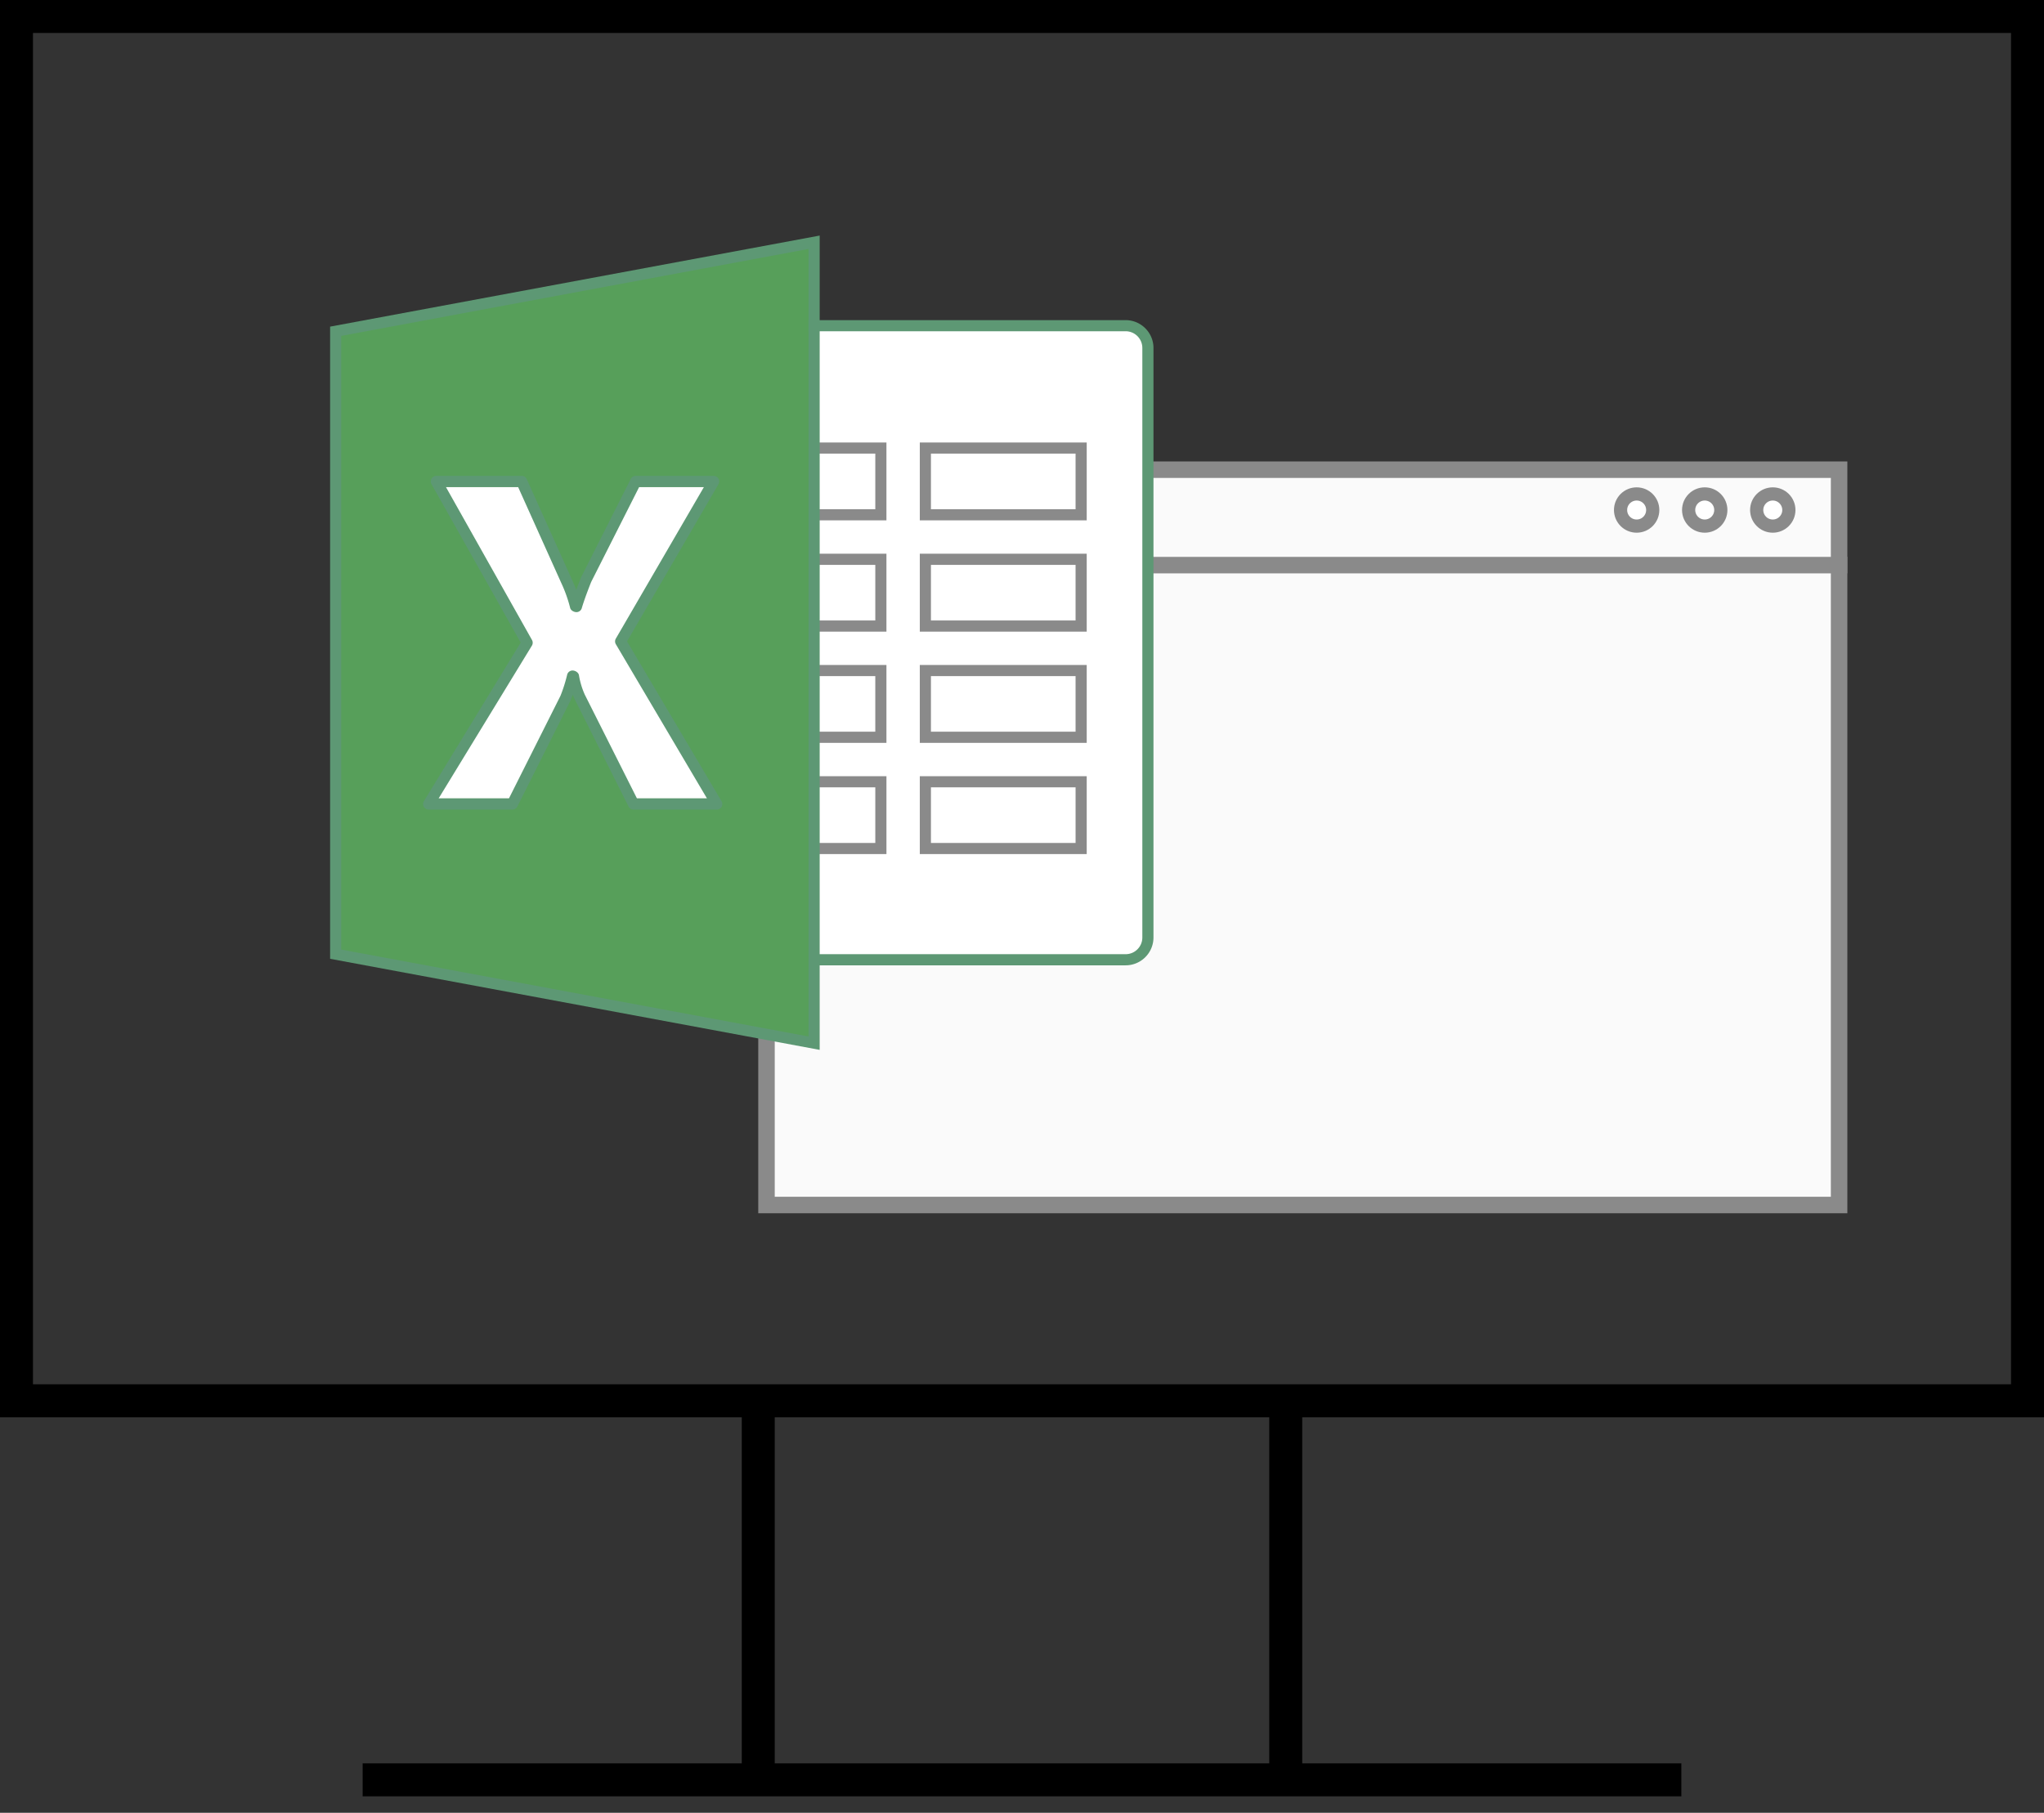 <?xml version="1.0" encoding="UTF-8"?> <svg xmlns="http://www.w3.org/2000/svg" width="62" height="55" fill="none"><rect width="100%" height="100%" fill="#333333" stroke="none"/> <path stroke="#000" d="M.5.5h61v42H.5zM23 43v11m16-11v11m-28 0h40"></path> <path d="M23.25 14.25h32.535v22.31H23.25V14.25z" fill="#FAFAFA" stroke="#8A8A8A" stroke-width=".5"></path> <circle cx="49.644" cy="15.474" r=".488" fill="#fff" stroke="#8A8A8A" stroke-width=".4"></circle> <circle cx="51.709" cy="15.474" r=".488" fill="#fff" stroke="#8A8A8A" stroke-width=".4"></circle> <circle cx="53.773" cy="15.474" r=".488" fill="#fff" stroke="#8A8A8A" stroke-width=".4"></circle> <path d="M23 17.146h33.035" stroke="#8A8A8A" stroke-width=".5"></path> <path d="M34.144 9.881H23.175V29.12h10.969a.675.675 0 00.675-.675V10.556a.675.675 0 00-.675-.675z" fill="#fff"></path> <path d="M24.694 31.65l-14.513-2.7v-18.9l14.513-2.7v24.3z" fill="#579F5A"></path> <path d="M19.213 24.225l-1.627-3.078a2.517 2.517 0 01-.192-.635h-.027c-.055.23-.128.456-.216.675l-1.637 3.038h-2.535l3.01-4.725-2.753-4.725h2.588l1.35 2.832c.12.255.215.522.284.796h.027c.054-.182.152-.459.297-.823l1.502-2.805h2.362l-2.821 4.684 2.912 4.766h-2.524z" fill="#fff"></path> <path d="M32.962 15.788H27.9v-2.363h5.063v2.363zm-4.725-.338h4.388v-1.687h-4.387v1.687zm-1.35.338h-2.109v-.338h1.772v-1.687h-1.772v-.338h2.11v2.363zm6.075 3.375H27.9V16.8h5.063v2.363zm-4.725-.338h4.388v-1.687h-4.387v1.687zm4.726 3.713H27.9v-2.363h5.063v2.363zm-4.726-.338h4.388v-1.687h-4.387V22.2zm-1.35-3.037h-2.109v-.338h1.772v-1.687h-1.772V16.8h2.11v2.363zm0 3.375h-2.109V22.2h1.772v-1.687h-1.772v-.338h2.11v2.363zm6.075 3.375H27.9V23.55h5.063v2.363zm-4.725-.338h4.388v-1.687h-4.387v1.687zm-1.35.338h-2.109v-.338h1.772v-1.687h-1.772v-.338h2.11v2.363z" fill="#8A8A8A"></path> <path d="M21.74 24.563h-2.524a.169.169 0 01-.15-.093l-1.63-3.247a2.665 2.665 0 01-.061-.146c-.022.059-.044.117-.068.174l-1.615 3.22a.169.169 0 01-.151.092h-2.538a.169.169 0 01-.144-.257l2.935-4.81-2.705-4.807a.169.169 0 01.147-.251h2.588c.067 0 .127.039.154.1l1.35 3c.055.117.105.238.15.36.044-.117.093-.244.147-.38l1.508-2.988a.169.169 0 01.15-.092h2.363a.17.17 0 01.147.084.17.17 0 010 .17l-2.773 4.767 2.866 4.85a.169.169 0 01-.145.255zm-2.42-.338h2.125l-2.765-4.68a.168.168 0 010-.17l2.673-4.6h-1.965l-1.456 2.881c-.163.411-.246.661-.285.795a.169.169 0 01-.162.121c-.077 0-.172-.052-.19-.127a4.266 4.266 0 00-.274-.766l-1.306-2.904h-2.19l2.612 4.643a.169.169 0 01-.003.17l-2.83 4.637h2.133L17 21.112c.08-.198.15-.417.203-.639a.168.168 0 01.164-.13c.082 0 .18.06.194.142.033.204.093.402.177.59l1.583 3.15zm14.824 5.063h-9.45v-.338h9.45c.279 0 .506-.227.506-.506V10.557a.507.507 0 00-.506-.507h-9.619v-.337h9.619c.465 0 .844.379.844.844v17.887a.845.845 0 01-.844.844z" fill="#5D9874"></path> <path d="M24.863 31.853l-14.85-2.763V9.91l14.85-2.763v24.706zM10.35 28.81l14.175 2.637V7.553L10.35 10.191V28.81z" fill="#5D9874"></path> </svg> 
